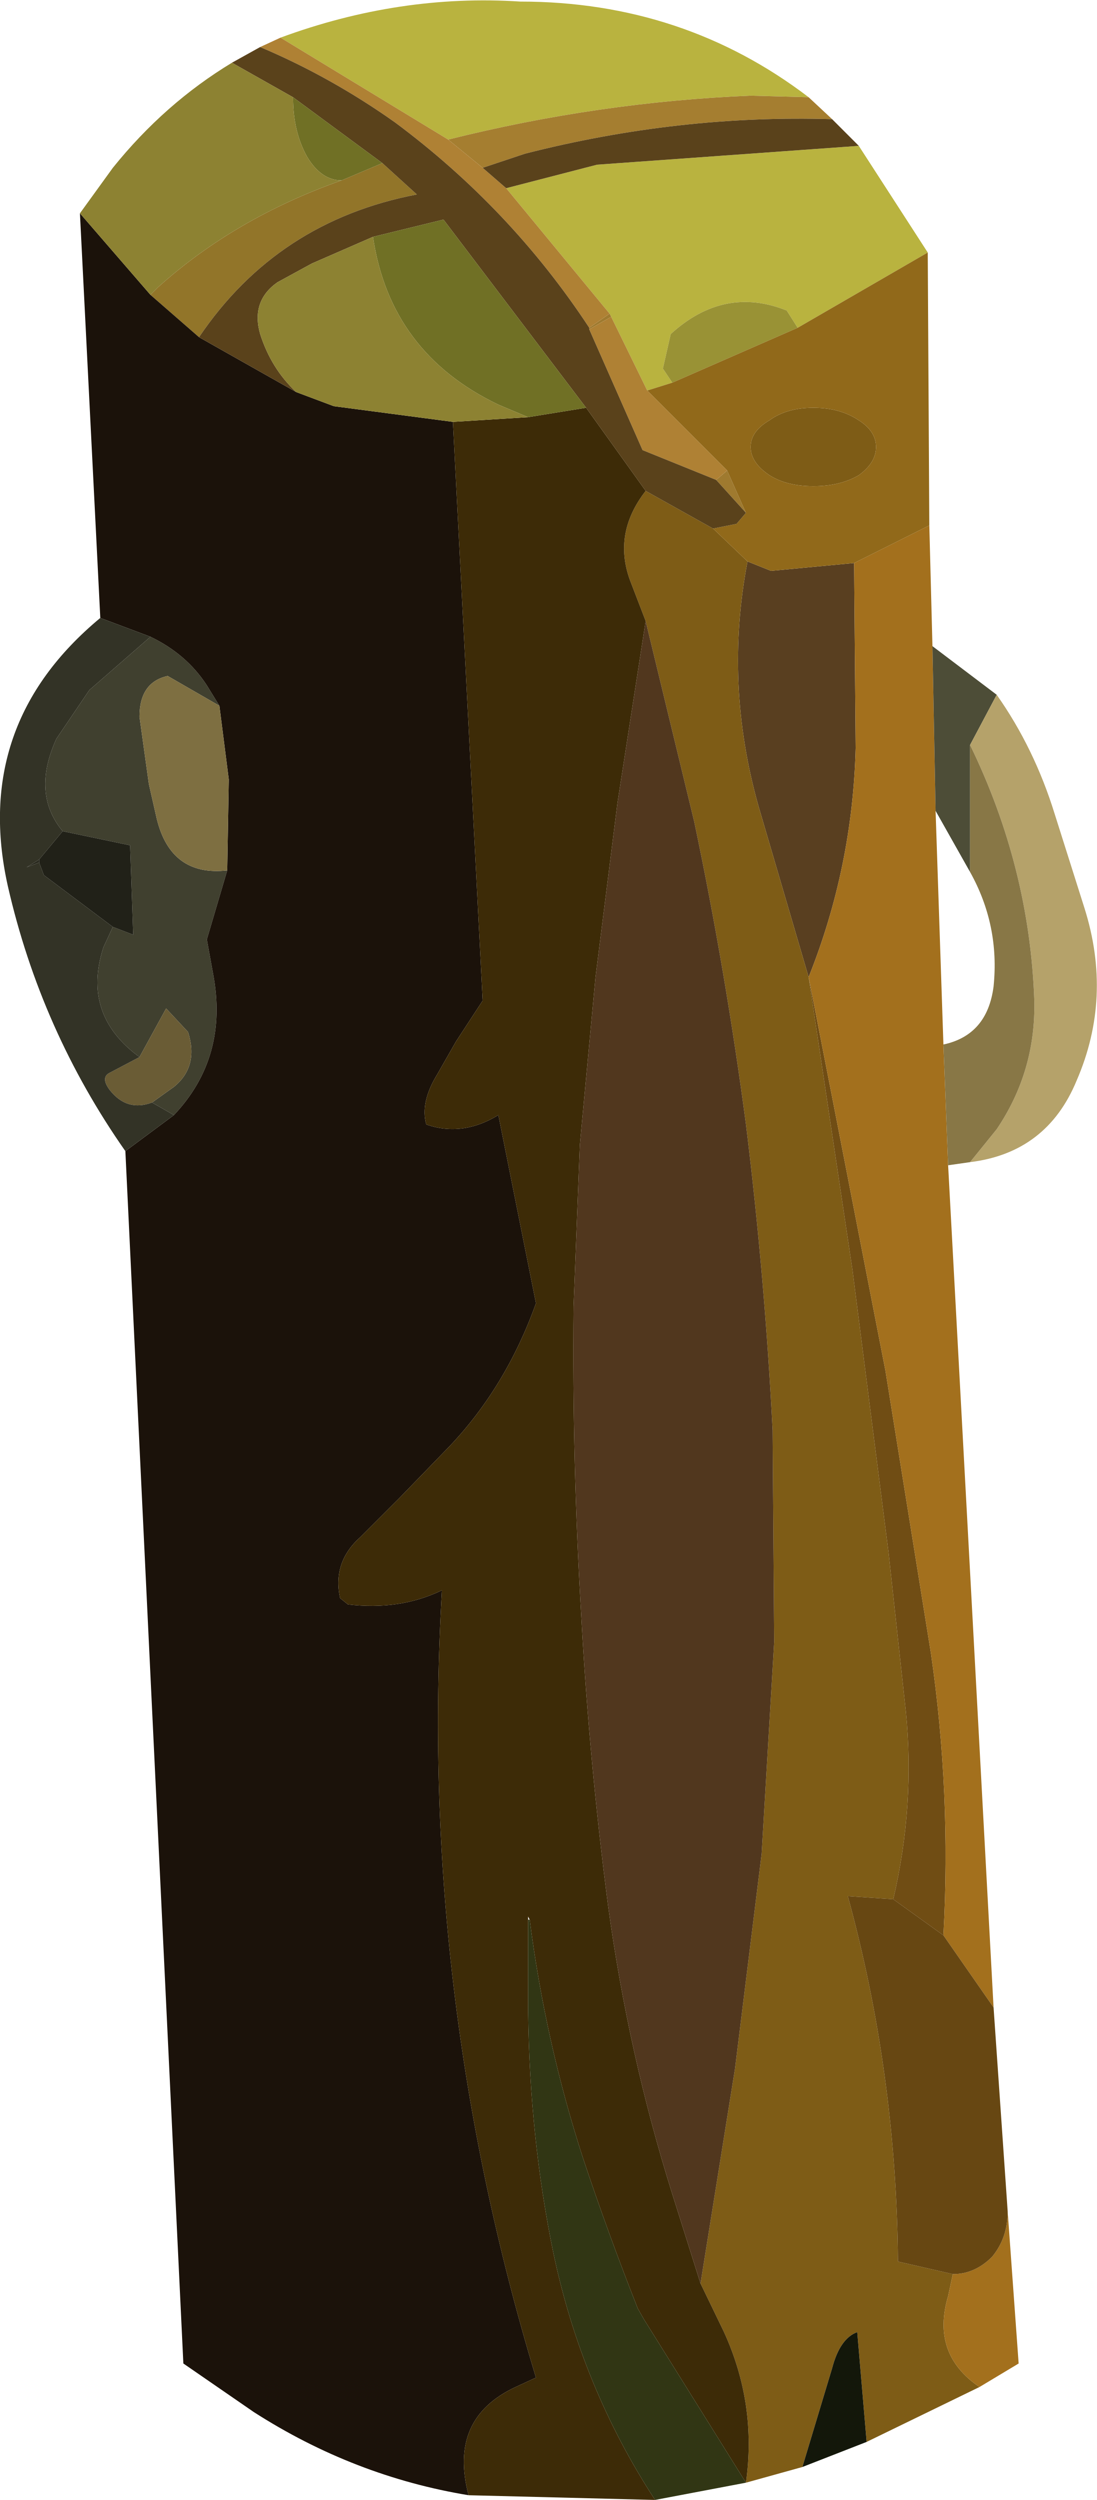 <?xml version="1.0" encoding="UTF-8" standalone="no"?>
<svg xmlns:xlink="http://www.w3.org/1999/xlink" height="79.7px" width="35.0px" xmlns="http://www.w3.org/2000/svg">
  <g transform="matrix(1.0, 0.0, 0.0, 1.0, 17.4, 39.9)">
    <path d="M8.4 -36.8 L6.55 -36.85 Q1.7 -36.65 -3.1 -35.45 L-8.45 -38.7 Q-4.65 -40.1 -0.8 -39.85 4.4 -39.85 8.4 -36.8 M10.0 -35.25 L12.2 -31.85 8.05 -29.45 7.7 -30.0 Q5.7 -30.8 4.0 -29.25 L3.75 -28.15 4.05 -27.7 3.25 -27.45 2.1 -29.8 2.05 -29.9 -1.25 -33.9 1.65 -34.65 10.0 -35.25" fill="#b9b33f" fill-rule="evenodd" stroke="none"/>
    <path d="M-12.6 -30.5 L-12.35 -30.75 Q-9.9 -32.95 -6.5 -34.15 L-5.2 -34.7 -4.1 -33.7 Q-8.55 -32.85 -11.05 -29.15 L-12.6 -30.5" fill="#927529" fill-rule="evenodd" stroke="none"/>
    <path d="M-3.1 -35.45 Q1.7 -36.65 6.55 -36.85 L8.4 -36.8 9.15 -36.1 Q4.25 -36.25 -0.65 -35.0 L-2.0 -34.55 -3.1 -35.45" fill="#a57e30" fill-rule="evenodd" stroke="none"/>
    <path d="M1.4 -29.45 L2.05 -29.9 2.1 -29.8 1.4 -29.4 1.4 -29.45 M5.45 -24.6 L5.8 -24.9 6.4 -23.55 5.45 -24.6" fill="#9f7a2f" fill-rule="evenodd" stroke="none"/>
    <path d="M4.05 -27.7 L3.75 -28.15 4.0 -29.25 Q5.7 -30.8 7.7 -30.0 L8.05 -29.45 4.05 -27.7" fill="#999235" fill-rule="evenodd" stroke="none"/>
    <path d="M6.45 -22.0 L7.2 -21.7 9.85 -21.95 9.9 -16.05 Q9.8 -12.25 8.4 -8.75 L6.8 -14.2 Q5.7 -18.1 6.45 -22.0" fill="#593f20" fill-rule="evenodd" stroke="none"/>
    <path d="M13.85 36.2 L10.25 37.95 9.95 34.45 Q9.4 34.65 9.15 35.6 L8.2 38.75 6.4 39.25 Q6.75 36.75 5.7 34.45 L4.95 32.9 6.05 26.05 6.9 19.2 7.3 12.45 7.25 5.7 Q7.0 0.8 6.4 -4.05 5.75 -8.95 4.75 -13.7 L3.2 -20.1 2.7 -21.4 Q2.15 -22.9 3.2 -24.25 L5.35 -23.05 6.45 -22.0 Q5.7 -18.1 6.8 -14.2 L8.4 -8.75 9.8 0.6 10.95 9.6 11.5 14.65 Q11.8 17.65 11.1 20.65 L9.65 20.55 Q11.2 26.2 11.25 32.2 L13.0 32.6 12.85 33.3 Q12.3 35.15 13.85 36.2 M6.55 -25.65 Q6.55 -26.15 7.15 -26.5 7.7 -26.9 8.55 -26.9 9.4 -26.9 10.0 -26.5 10.55 -26.15 10.55 -25.65 10.55 -25.15 10.0 -24.75 9.4 -24.4 8.55 -24.4 7.7 -24.4 7.15 -24.75 6.55 -25.15 6.55 -25.65" fill="#7e5c16" fill-rule="evenodd" stroke="none"/>
    <path d="M8.4 -8.75 L9.3 -4.15 10.85 3.8 12.3 12.8 Q12.95 17.25 12.7 21.8 L11.1 20.65 Q11.8 17.65 11.5 14.65 L10.95 9.6 9.8 0.6 8.4 -8.75" fill="#704d14" fill-rule="evenodd" stroke="none"/>
    <path d="M10.25 37.95 L8.2 38.75 9.15 35.6 Q9.4 34.65 9.95 34.45 L10.25 37.95" fill="#13170a" fill-rule="evenodd" stroke="none"/>
    <path d="M12.25 -23.15 L12.35 -19.3 12.45 -14.05 12.7 -6.6 12.85 -2.75 14.3 24.1 12.7 21.8 Q12.95 17.25 12.3 12.8 L10.85 3.8 9.3 -4.15 8.4 -8.75 Q9.8 -12.25 9.9 -16.05 L9.85 -21.95 12.25 -23.15 M14.75 30.6 L15.1 35.45 13.85 36.2 Q12.3 35.15 12.85 33.3 L13.0 32.6 Q13.7 32.6 14.25 32.05 14.75 31.45 14.75 30.6" fill="#a3701d" fill-rule="evenodd" stroke="none"/>
    <path d="M-12.6 -19.6 Q-11.45 -19.05 -10.8 -18.05 L-10.4 -17.4 -12.05 -18.35 Q-12.95 -18.15 -12.95 -17.05 L-12.65 -14.9 -12.4 -13.8 Q-11.95 -11.95 -10.15 -12.15 L-10.8 -9.95 -10.6 -8.85 Q-10.1 -6.2 -11.85 -4.35 L-12.55 -4.75 -11.85 -5.25 Q-11.05 -5.9 -11.4 -7.0 L-12.1 -7.75 -12.95 -6.2 Q-14.8 -7.55 -14.1 -9.7 L-13.8 -10.35 -13.15 -10.1 -13.25 -12.95 -15.4 -13.4 Q-16.4 -14.6 -15.6 -16.35 L-14.55 -17.9 -12.6 -19.6" fill="#40402f" fill-rule="evenodd" stroke="none"/>
    <path d="M-12.95 -6.2 L-12.1 -7.75 -11.4 -7.0 Q-11.05 -5.9 -11.85 -5.25 L-12.55 -4.75 Q-13.35 -4.45 -13.9 -5.15 -14.2 -5.55 -13.9 -5.7 L-12.95 -6.2" fill="#6a5c35" fill-rule="evenodd" stroke="none"/>
    <path d="M12.2 -31.85 L12.25 -23.15 9.85 -21.95 7.2 -21.7 6.45 -22.0 5.35 -23.05 6.1 -23.2 6.4 -23.55 5.8 -24.9 3.25 -27.45 4.05 -27.7 8.05 -29.45 12.2 -31.85 M6.55 -25.65 Q6.55 -25.15 7.15 -24.75 7.7 -24.4 8.55 -24.4 9.4 -24.4 10.0 -24.75 10.55 -25.15 10.55 -25.65 10.55 -26.15 10.0 -26.5 9.4 -26.9 8.55 -26.9 7.7 -26.9 7.15 -26.5 6.55 -26.15 6.55 -25.65" fill="#91691a" fill-rule="evenodd" stroke="none"/>
    <path d="M-8.45 -38.7 L-3.1 -35.45 -2.0 -34.55 -1.25 -33.9 2.05 -29.9 1.4 -29.45 Q-1.1 -33.25 -4.8 -36.0 -6.85 -37.45 -9.1 -38.4 L-8.45 -38.7 M1.4 -29.4 L2.1 -29.8 3.25 -27.45 5.8 -24.9 5.45 -24.6 3.1 -25.55 1.4 -29.4" fill="#af8134" fill-rule="evenodd" stroke="none"/>
    <path d="M12.35 -19.3 L14.4 -17.75 13.55 -16.15 13.55 -12.1 12.45 -14.05 12.35 -19.3" fill="#4d4d37" fill-rule="evenodd" stroke="none"/>
    <path d="M14.4 -17.75 Q15.6 -16.05 16.25 -13.95 L17.2 -10.95 Q18.1 -8.1 16.95 -5.45 16.0 -3.15 13.55 -2.85 L14.4 -3.9 Q15.65 -5.75 15.6 -8.0 15.45 -12.25 13.55 -16.15 L14.4 -17.75" fill="#b5a26a" fill-rule="evenodd" stroke="none"/>
    <path d="M-2.45 39.65 Q-6.1 39.05 -9.3 37.0 L-11.55 35.45 -13.4 -3.2 -11.85 -4.35 Q-10.1 -6.2 -10.6 -8.85 L-10.8 -9.95 -10.15 -12.15 -10.1 -15.05 -10.4 -17.4 -10.8 -18.05 Q-11.45 -19.05 -12.6 -19.6 L-14.2 -20.2 -14.85 -33.1 -12.6 -30.5 -11.05 -29.15 -7.95 -27.4 -6.75 -26.95 -2.95 -26.45 -2.0 -8.0 -2.85 -6.7 -3.45 -5.65 Q-4.0 -4.75 -3.8 -4.05 -2.65 -3.65 -1.5 -4.35 L-0.3 1.65 Q-1.25 4.3 -3.05 6.2 L-4.65 7.85 -5.9 9.1 Q-6.8 9.9 -6.55 11.05 L-6.3 11.25 Q-4.65 11.45 -3.3 10.8 -4.05 23.55 -0.3 35.9 L-0.95 36.2 Q-3.1 37.2 -2.45 39.65" fill="#1b120a" fill-rule="evenodd" stroke="none"/>
    <path d="M3.5 39.8 L-2.45 39.65 Q-3.1 37.2 -0.95 36.2 L-0.3 35.9 Q-4.05 23.55 -3.3 10.8 -4.65 11.45 -6.3 11.25 L-6.55 11.05 Q-6.8 9.9 -5.9 9.1 L-4.65 7.85 -3.05 6.2 Q-1.25 4.3 -0.3 1.65 L-1.5 -4.35 Q-2.65 -3.65 -3.8 -4.05 -4.0 -4.75 -3.45 -5.65 L-2.85 -6.7 -2.0 -8.0 -2.95 -26.45 -0.55 -26.6 1.3 -26.9 3.2 -24.25 Q2.15 -22.9 2.7 -21.4 L3.2 -20.1 2.3 -14.3 1.6 -8.75 1.1 -3.4 0.9 1.75 Q0.85 6.7 1.15 11.7 1.4 16.25 2.0 20.85 2.65 25.6 4.05 30.05 L4.95 32.9 5.7 34.45 Q6.75 36.75 6.4 39.25 L3.15 34.05 2.95 33.7 Q2.0 31.3 1.2 28.9 0.0 25.2 -0.5 21.3 L-0.55 21.2 -0.55 21.3 -0.55 24.25 Q-0.5 28.25 0.25 31.9 1.15 36.2 3.5 39.8" fill="#3d2b07" fill-rule="evenodd" stroke="none"/>
    <path d="M3.2 -20.1 L4.75 -13.7 Q5.75 -8.95 6.4 -4.05 7.0 0.8 7.25 5.7 L7.3 12.45 6.9 19.2 6.05 26.05 4.95 32.9 4.05 30.05 Q2.65 25.6 2.0 20.85 1.4 16.25 1.15 11.7 0.85 6.7 0.9 1.75 L1.1 -3.4 1.6 -8.75 2.3 -14.3 3.2 -20.1" fill="#51371e" fill-rule="evenodd" stroke="none"/>
    <path d="M-2.0 -34.55 L-0.65 -35.0 Q4.25 -36.25 9.15 -36.1 L10.0 -35.25 1.65 -34.65 -1.25 -33.9 -2.0 -34.55 M-10.0 -37.9 L-9.1 -38.4 Q-6.85 -37.45 -4.8 -36.0 -1.1 -33.25 1.4 -29.45 L1.4 -29.4 3.1 -25.55 5.45 -24.6 6.4 -23.55 6.1 -23.2 5.35 -23.05 3.2 -24.25 1.3 -26.9 -3.25 -32.9 -5.5 -32.35 -7.45 -31.5 -8.55 -30.9 Q-9.4 -30.3 -9.1 -29.25 -8.75 -28.15 -7.95 -27.4 L-11.05 -29.15 Q-8.55 -32.85 -4.1 -33.7 L-5.2 -34.7 -8.05 -36.8 -10.0 -37.9" fill="#5a421b" fill-rule="evenodd" stroke="none"/>
    <path d="M1.3 -26.9 L-0.55 -26.6 -1.5 -27.0 Q-4.95 -28.65 -5.5 -32.35 L-3.25 -32.9 1.3 -26.9 M-5.2 -34.7 L-6.5 -34.15 Q-7.15 -34.15 -7.6 -34.9 -8.05 -35.7 -8.05 -36.8 L-5.2 -34.7" fill="#707025" fill-rule="evenodd" stroke="none"/>
    <path d="M-14.85 -33.1 L-13.8 -34.55 Q-12.15 -36.6 -10.0 -37.9 L-8.05 -36.8 Q-8.05 -35.7 -7.6 -34.9 -7.15 -34.15 -6.5 -34.15 -9.9 -32.95 -12.35 -30.75 L-12.6 -30.5 -14.85 -33.1 M-0.55 -26.6 L-2.95 -26.45 -6.75 -26.95 -7.95 -27.4 Q-8.75 -28.15 -9.1 -29.25 -9.4 -30.3 -8.55 -30.9 L-7.45 -31.5 -5.5 -32.35 Q-4.95 -28.65 -1.5 -27.0 L-0.55 -26.6" fill="#8d8232" fill-rule="evenodd" stroke="none"/>
    <path d="M-16.15 -12.5 L-16.15 -12.4 -16.55 -12.25 -16.15 -12.5" fill="#2b2b20" fill-rule="evenodd" stroke="none"/>
    <path d="M14.3 24.1 L14.75 30.6 Q14.75 31.45 14.25 32.05 13.7 32.6 13.0 32.6 L11.25 32.2 Q11.2 26.2 9.65 20.55 L11.1 20.65 12.7 21.8 14.3 24.1" fill="#674712" fill-rule="evenodd" stroke="none"/>
    <path d="M13.55 -2.85 L12.85 -2.75 12.7 -6.6 Q14.1 -6.9 14.3 -8.45 14.5 -10.4 13.55 -12.1 L13.55 -16.15 Q15.45 -12.25 15.6 -8.0 15.65 -5.75 14.4 -3.9 L13.55 -2.85" fill="#887746" fill-rule="evenodd" stroke="none"/>
    <path d="M-13.4 -3.2 Q-16.1 -7.05 -17.15 -11.65 -18.3 -16.8 -14.2 -20.2 L-12.6 -19.6 -14.55 -17.9 -15.6 -16.35 Q-16.4 -14.6 -15.4 -13.4 L-16.15 -12.5 -16.55 -12.25 -16.15 -12.4 -16.0 -12.0 -13.8 -10.35 -14.1 -9.7 Q-14.8 -7.55 -12.95 -6.2 L-13.9 -5.7 Q-14.2 -5.55 -13.9 -5.15 -13.35 -4.45 -12.55 -4.75 L-11.85 -4.35 -13.4 -3.2" fill="#333326" fill-rule="evenodd" stroke="none"/>
    <path d="M-16.15 -12.5 L-15.4 -13.4 -13.25 -12.95 -13.15 -10.1 -13.8 -10.35 -16.0 -12.0 -16.15 -12.4 -16.15 -12.5" fill="#212118" fill-rule="evenodd" stroke="none"/>
    <path d="M-10.4 -17.4 L-10.1 -15.05 -10.15 -12.15 Q-11.95 -11.95 -12.4 -13.8 L-12.65 -14.9 -12.95 -17.05 Q-12.95 -18.15 -12.05 -18.35 L-10.4 -17.4" fill="#7e6f41" fill-rule="evenodd" stroke="none"/>
    <path d="M6.4 39.25 L3.5 39.8 Q1.15 36.2 0.25 31.9 -0.5 28.25 -0.55 24.25 L-0.55 21.3 -0.5 21.3 Q0.0 25.2 1.2 28.9 2.0 31.3 2.95 33.7 L3.15 34.05 6.4 39.25" fill="#313614" fill-rule="evenodd" stroke="none"/>
  </g>
</svg>
